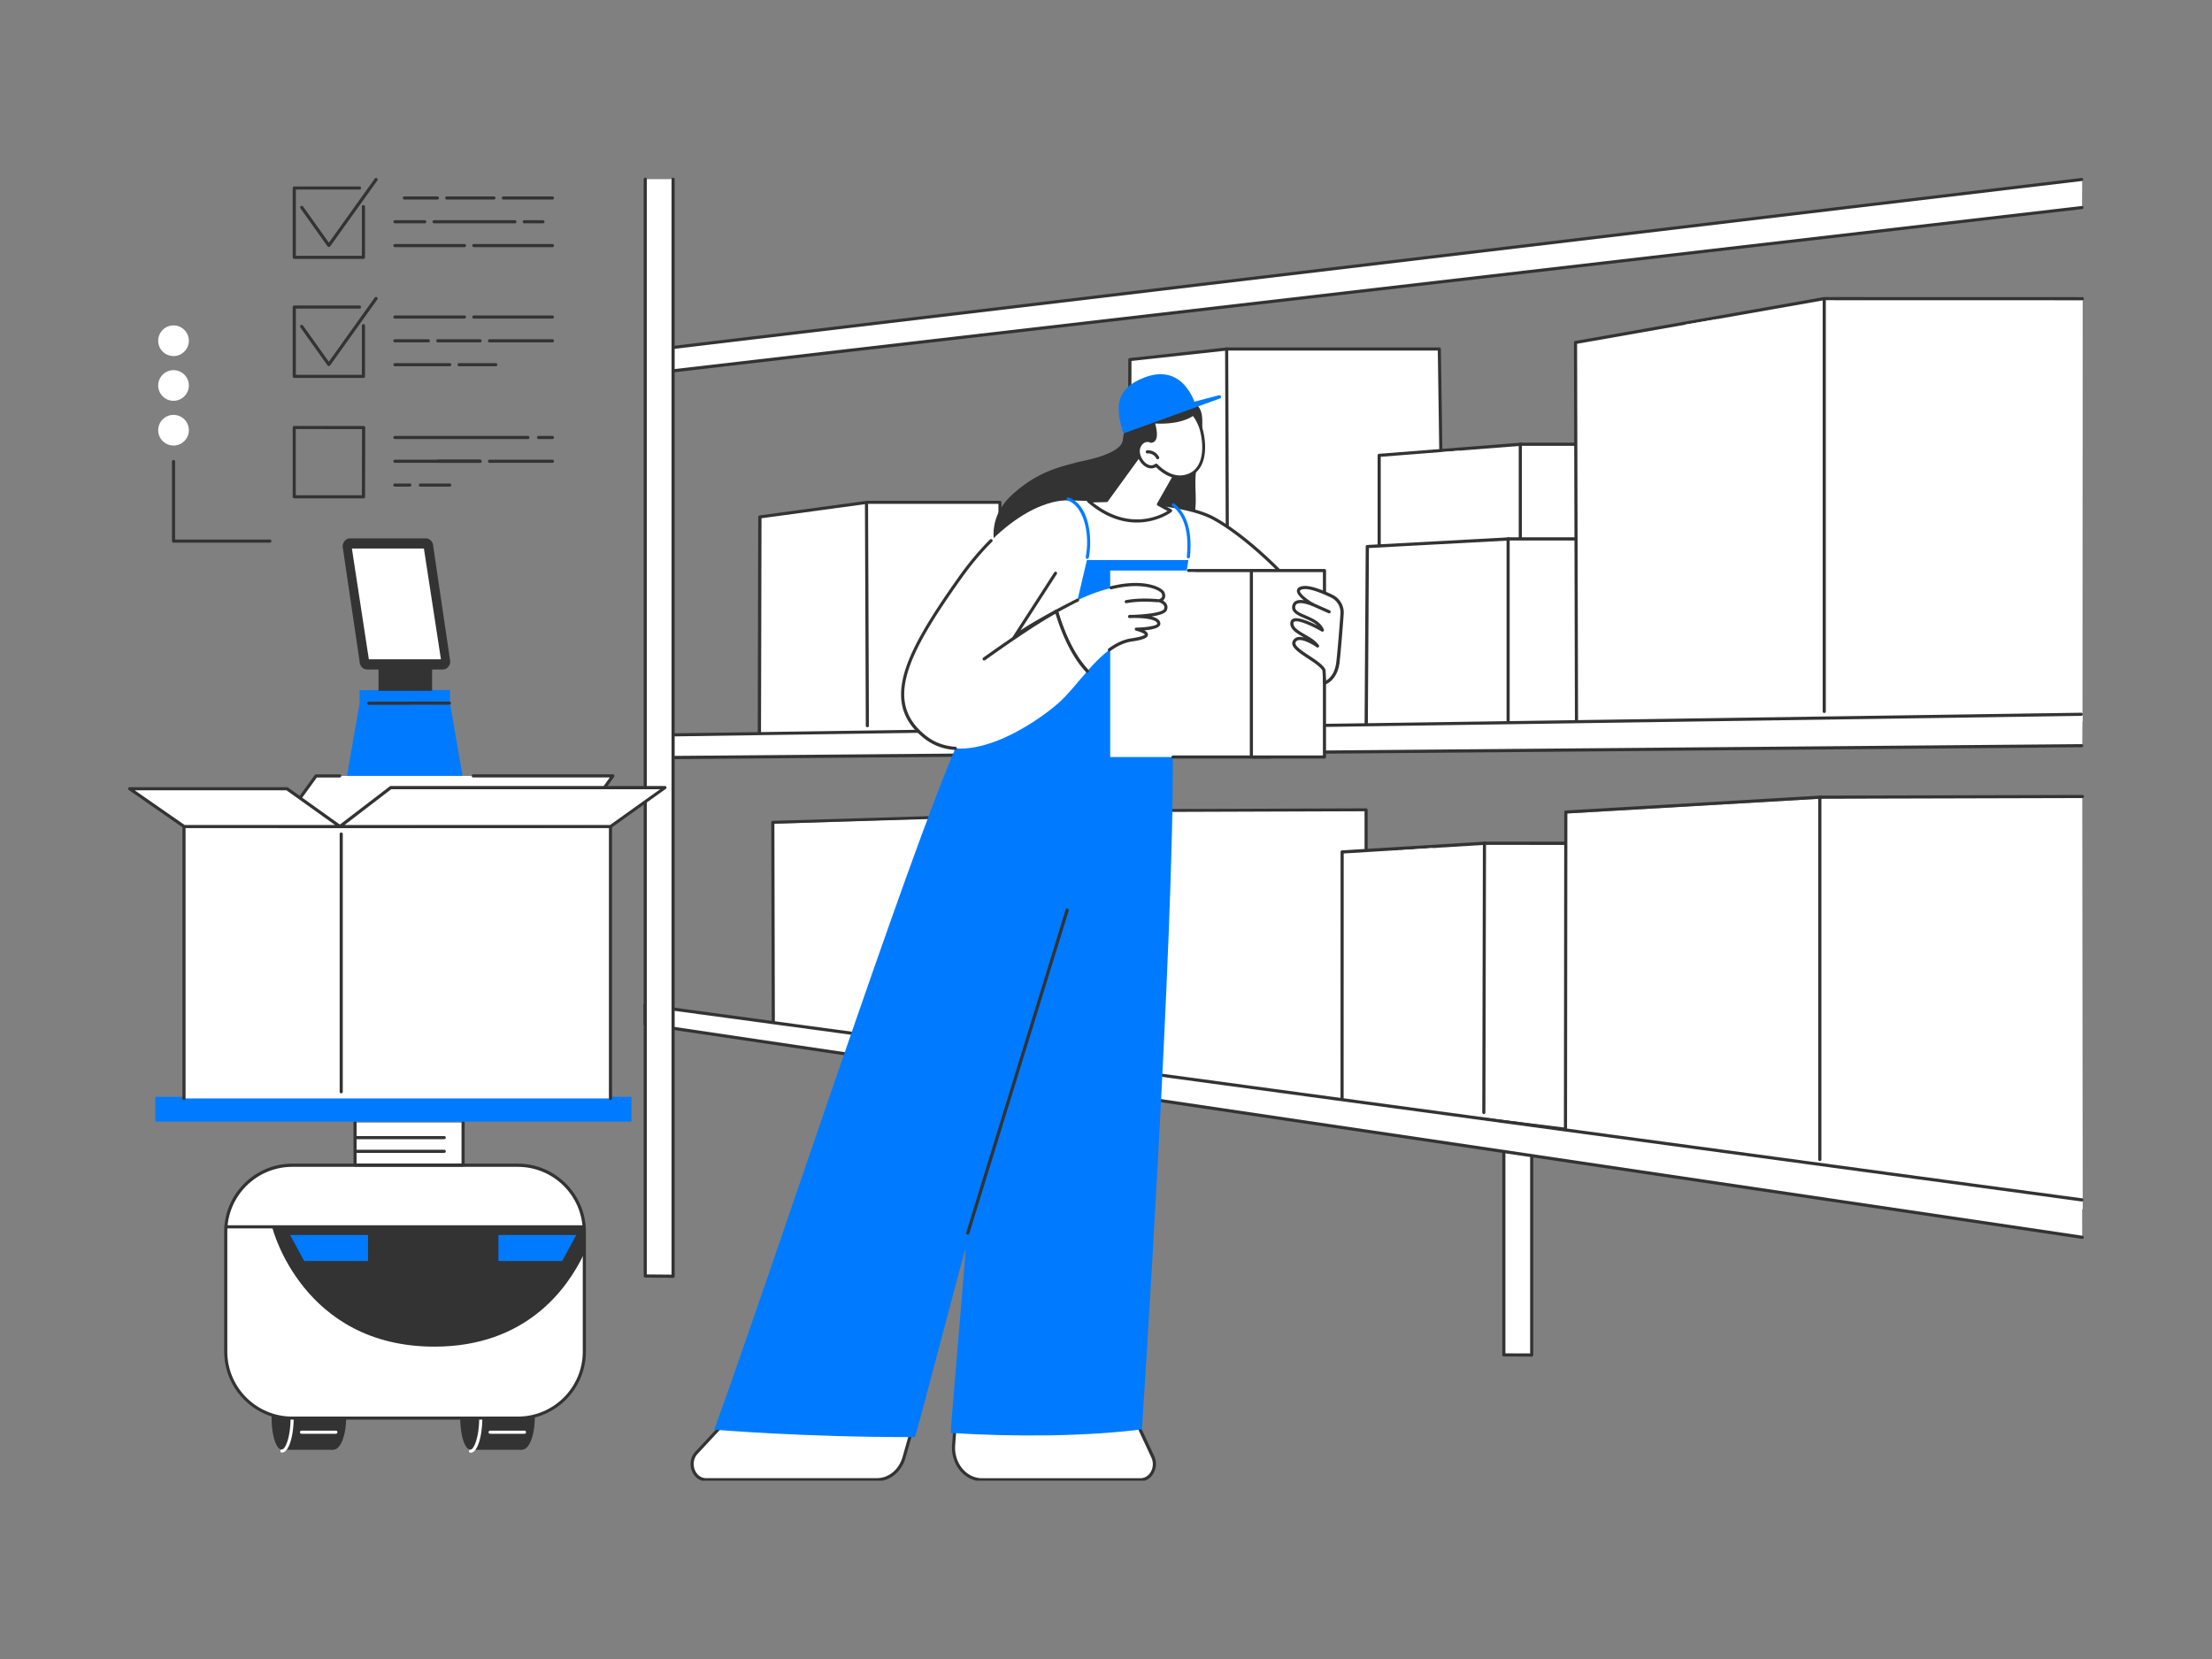 <?xml version="1.0" encoding="UTF-8"?>
<svg xmlns="http://www.w3.org/2000/svg" width="640" height="480" version="1.0" viewBox="0 0 480 360">
  <rect x="0" y="0" width="480" height="360" fill="#808080" stroke="none"/>
  <defs>
    <clipPath id="a">
      <path d="M341 64h111.203v94H341Zm0 0"></path>
    </clipPath>
    <clipPath id="b">
      <path d="M143 154h309.203v11H143Zm0 0"></path>
    </clipPath>
    <clipPath id="c">
      <path d="M339 172h113.203v91H339Zm0 0"></path>
    </clipPath>
    <clipPath id="d">
      <path d="M139 217h313.203v52H139Zm0 0"></path>
    </clipPath>
    <clipPath id="e">
      <path d="M140 38.555h312V82H140Zm0 0"></path>
    </clipPath>
    <clipPath id="f">
      <path d="M140 38.555h312.203V82H140Zm0 0"></path>
    </clipPath>
    <clipPath id="g">
      <path d="M140 38.555h7V277h-7Zm0 0"></path>
    </clipPath>
    <clipPath id="h">
      <path d="M139 38.555h8V278h-8Zm0 0"></path>
    </clipPath>
    <clipPath id="i">
      <path d="M27.703 170H75v10H27.703Zm0 0"></path>
    </clipPath>
    <clipPath id="j">
      <path d="M206 233h45v88.305h-45Zm0 0"></path>
    </clipPath>
    <clipPath id="k">
      <path d="M150 220h74v101.305h-74Zm0 0"></path>
    </clipPath>
    <clipPath id="l">
      <path d="M149 219h75v102.305h-75Zm0 0"></path>
    </clipPath>
    <clipPath id="m">
      <path d="M65 38.555h17V54H65Zm0 0"></path>
    </clipPath>
  </defs>
  <path fill="#fff" d="M326.332 197.309h6.043v96.703h-6.043Zm0 0"></path>
  <path fill="#333" d="m332.375 294.383-6.043-.031a.34.34 0 0 1-.34-.34v-96.703a.34.34 0 0 1 .68 0v96.363l5.363.015V197.31a.34.34 0 0 1 .68 0v96.718a.38.38 0 0 1-.094.25.37.37 0 0 1-.246.106m0 0"></path>
  <path fill="#fff" d="m164.965 161.09-.106-48.863 23.309-3.23h28.812v18.026l28.52-1.933-.46-46.961 21.128-2.399h46.219l.277 83.66Zm0 0"></path>
  <path fill="#333" d="M164.766 161.707a.32.32 0 0 1-.235-.09.38.38 0 0 1-.105-.25l.105-49.183c0-.172.125-.313.297-.34l23.293-3.172h28.859c.188 0 .34.156.34.34v17.933l27.364-.851.152-48.059a.34.34 0 0 1 .309-.34l21.007-2.304h46.172c.188 0 .34.156.34.34l.328 21.519c0 .184-.156.34-.344.34-.183-.016-.34-.156-.34-.34L312 76.074h-45.785l-20.684 2.254-.152 48.074a.33.33 0 0 1-.324.34l-28.043.867a.345.345 0 0 1-.356-.34v-17.933h-28.441l-22.969 3.125-.11 48.55L312 159.052a.34.34 0 0 1 0 .68Zm0 0"></path>
  <path fill="#333" d="M266.46 157.66a.345.345 0 0 1-.339-.34l-.277-81.59c0-.183.156-.34.34-.34.187 0 .34.157.34.34l.277 81.59c0 .184-.153.34-.34.34M188.215 157.813a.34.34 0 0 1-.34-.34l-.187-48.352c0-.183.156-.34.34-.34.171-.015.343.156.343.34l.184 48.352c0 .187-.157.34-.34.34m0 0"></path>
  <path fill="#fff" d="m330.117 117.098-30.836 1.578V98.812l30.758-2.414Zm0 0"></path>
  <path fill="#333" d="M299.281 119.016a.32.32 0 0 1-.234-.094.37.37 0 0 1-.11-.246V98.812c0-.187.141-.328.313-.34l30.773-2.413c.094 0 .188.03.266.093a.36.36 0 0 1 .106.246l.078 20.7a.34.34 0 0 1-.325.34l-30.855 1.578zm.34-19.895v19.184l30.172-1.532-.078-20.003Zm0 0"></path>
  <path fill="#fff" d="M329.902 96.398h15.86v20.684h-15.86Zm0 0"></path>
  <path fill="#333" d="M345.762 117.422h-15.86a.34.34 0 0 1-.34-.34V96.398c0-.183.153-.34.34-.34h15.86c.183 0 .34.157.34.34v20.684c0 .188-.157.34-.34.34m-15.52-.695h15.18V96.738h-15.18Zm0 0"></path>
  <path fill="#fff" d="m312.125 98.145.016 6.847 4.437-.34.031-6.847ZM327.473 157.148l-31.008.48.25-39.03 30.683-1.657Zm0 0"></path>
  <path fill="#333" d="M296.465 157.969a.38.38 0 0 1-.246-.094.36.36 0 0 1-.11-.246l.25-39.031c0-.188.137-.325.325-.34l30.699-1.656c.09 0 .183.03.246.093.062.063.11.157.11.246l.077 40.207c0 .188-.156.34-.343.34Zm.59-39.047-.235 38.367 30.328-.465-.074-39.512Zm0 0"></path>
  <path fill="#fff" d="M327.258 116.941h15.86v40.16h-15.86Zm0 0"></path>
  <path fill="#333" d="M343.117 157.441h-15.86a.343.343 0 0 1-.339-.34v-40.16c0-.183.156-.34.34-.34h15.86c.187 0 .339.157.339.34v40.16a.34.34 0 0 1-.34.34m-15.52-.68h15.18v-39.48h-15.18Zm0 0"></path>
  <path fill="#fff" d="M341.898 124.766V74.324l53.946-9.504 56.097.016-.046 91.789-109.891 1.328Zm0 0"></path>
  <g clip-path="url(#a)">
    <path fill="#333" d="M342.113 157.504a.37.37 0 0 1-.246-.094.43.43 0 0 1-.11-.246l-.214-82.84c0-.168.121-.308.277-.34l53.93-9.52h.063l56.05.016a.34.34 0 0 1 0 .68l-56.02-.015-53.62 9.46.214 82.204 107.665-.512a.343.343 0 0 1 0 .684zc.016 0 0 0 0 0m0 0"></path>
  </g>
  <path fill="#333" d="M395.86 154.723a.345.345 0 0 1-.34-.34V65.145a.34.34 0 0 1 .68 0v89.238c0 .183-.153.34-.34.34m0 0"></path>
  <path fill="#fff" d="M372.672 69.238v25.274l-6.953 1.207-.016-25.29ZM451.848 162.05l-306.7 2.364-.109-4.898 306.856-4.61Zm0 0"></path>
  <g clip-path="url(#b)">
    <path fill="#333" d="M144.254 164.754a.343.343 0 0 1-.34-.34l-.11-4.898c0-.094.032-.188.094-.25a.35.35 0 0 1 .247-.106l307.472-4.5c.184 0 .34.156.34.34 0 .188-.156.34-.34.34l-307.133 4.484.094 4.219 307.133-2.566c.184 0 .34.156.34.34 0 .187-.156.34-.34.34Zm0 0"></path>
  </g>
  <path fill="#fff" d="m167.809 223.293-.278-44.52 89.41-2.968 39.293.156.079 64.922s-128.981-17.961-128.504-17.59m0 0"></path>
  <path fill="#333" d="M296.063 241.148h-.043c-1.254-.171-125.165-17.375-128.165-17.515a.32.32 0 0 1-.261-.063.32.32 0 0 1-.125-.293l-.106-44.812c0-.184.137-.34.325-.34l84.675-2.566 44.07-.153c.094 0 .172.028.25.09.063.063.09.156.09.25l.047 64.75a.34.34 0 0 1-.34.34c-.03 0-.046 0-.078-.012v.028a.344.344 0 0 1-.34.296m-127.915-18.164c.684.047 2.106.23 5.258.633 3.34.434 8.223 1.098 14.547 1.95 10.649 1.437 25.473 3.476 44.086 6.027 31.688 4.36 63.762 8.828 64.086 8.86h.031l-.047-64.415-43.73.152-84.336 2.551Zm0 0"></path>
  <path fill="#fff" d="m291.227 239.602.03-54.739 30.868-1.867 38.152.016-.664 65.105-37.86-5.347Zm0 0"></path>
  <path fill="#333" d="M360.816 247.965h-.046l-38.907-4.778-30.668-3.261a.35.35 0 0 1-.308-.34l.015-54.723a.34.34 0 0 1 .325-.34l30.867-1.882 38.183.015c.184 0 .34.153.34.34l.54 64.629c0 .09-.048.184-.106.262a.47.47 0 0 1-.235.078m-69.25-8.672 30.375 3.23 38.52 4.73-.524-63.901-37.828-.016-30.527 1.867Zm0 0"></path>
  <path fill="#333" d="M321.988 241.75a.343.343 0 0 1-.34-.34l.137-58.414a.34.34 0 0 1 .68 0l-.137 58.414c0 .184-.156.34-.34.34m0 0"></path>
  <path fill="#fff" d="m310.887 184.016-.121 11.777-6.325.234-.015-11.562ZM451.941 262.434l-112.117-17.051.156-68.852 56.004-3.289 55.864-.402Zm0 0"></path>
  <g clip-path="url(#c)">
    <path fill="#333" d="M450.86 262.54h-.048L339.72 248.21a.324.324 0 0 1-.297-.323l-.059-2.489.075-69.191c0-.184.14-.324.324-.34l55.14-3.215 56.977-.152a.34.34 0 0 1 0 .68l-56.961.152-54.8 3.188-.075 68.847.062 2.18 110.817 14.297c.183.031.324.203.293.386-.047.188-.188.31-.356.31m0 0"></path>
  </g>
  <path fill="#333" d="M394.902 251.953a.343.343 0 0 1-.34-.34v-78.605c0-.184.153-.34.34-.34.184 0 .34.156.34.34v78.605c0 .184-.156.34-.34.34m0 0"></path>
  <path fill="#fff" d="m451.832 268.46-311.848-46.233-.015-4.098 311.847 42.277Zm0 0"></path>
  <g clip-path="url(#d)">
    <path fill="#333" d="M451.832 268.832h-.047l-311.828-46.25a.35.35 0 0 1-.297-.34l-.031-4.097c0-.09.047-.184.11-.262a.33.33 0 0 1 .261-.078l311.8 42.23c.188.031.325.203.298.387-.032.187-.203.324-.387.293L140.297 218.53l.027 3.418 311.555 46.203c.187.032.308.2.293.387a.36.36 0 0 1-.34.293m0 0"></path>
  </g>
  <g clip-path="url(#e)">
    <path fill="#fff" d="m451.8 45.047-310.98 36.11v-5.055l311.012-37.207Zm0 0"></path>
  </g>
  <g clip-path="url(#f)">
    <path fill="#333" d="M140.637 81.438a.35.35 0 0 1-.235-.094.3.3 0 0 1-.105-.246v-5.055c0-.172.121-.324.293-.34l311.09-37.086c.183-.015.355.11.37.293.016.188-.109.356-.296.371L140.977 76.336v4.375l310.75-36.004c.183-.016.355.11.37.297.012.184-.109.355-.296.371L140.684 81.438zm0 0"></path>
  </g>
  <g clip-path="url(#g)">
    <path fill="#fff" d="M140.016 38.867h6.047v238.035h-6.047Zm0 0"></path>
  </g>
  <g clip-path="url(#h)">
    <path fill="#333" d="m146.063 277.29-6.047-.063a.345.345 0 0 1-.34-.34V38.895c0-.184.156-.34.34-.34.187 0 .34.156.34.34v237.652l5.367.047v-237.7c0-.183.152-.34.34-.34.183 0 .34.157.34.34V276.95c0 .09-.032.184-.11.246a.36.36 0 0 1-.23.094m0 0"></path>
  </g>
  <path fill="#333" d="M61.168 300.754h11.176v13.848H61.168Zm0 0"></path>
  <path fill="#333" d="M63.39 307.676c0 .453-.011.902-.042 1.347q-.042.665-.125 1.293t-.207 1.192a11 11 0 0 1-.274 1.043 7 7 0 0 1-.34.86c-.12.25-.25.464-.382.636a1.7 1.7 0 0 1-.418.39.8.8 0 0 1-.434.133.8.8 0 0 1-.438-.132 1.6 1.6 0 0 1-.414-.391 3.4 3.4 0 0 1-.386-.637 6.5 6.5 0 0 1-.336-.86c-.106-.32-.196-.667-.278-1.042a14 14 0 0 1-.207-1.192 19 19 0 0 1-.125-1.293 19 19 0 0 1-.043-1.347q-.002-.676.043-1.344.042-.667.125-1.293.083-.628.207-1.191c.082-.375.172-.727.278-1.047.101-.317.215-.606.336-.856.12-.25.25-.465.386-.636.133-.172.274-.305.414-.395a.85.85 0 0 1 .438-.129q.217 0 .434.13.21.135.418.394c.132.171.261.386.382.636s.235.54.34.856c.102.32.196.672.274 1.047q.124.563.207 1.191.082.626.125 1.293.044.669.043 1.344M75.11 307.676q0 .68-.051 1.347-.055.665-.157 1.293t-.254 1.192q-.151.562-.34 1.043c-.128.32-.265.61-.413.86q-.229.377-.473.636c-.168.172-.34.305-.516.39a1.15 1.15 0 0 1-.531.133q-.271 0-.535-.132a1.8 1.8 0 0 1-.512-.391 3.6 3.6 0 0 1-.476-.637 6 6 0 0 1-.415-.86q-.186-.48-.34-1.042a14 14 0 0 1-.253-1.192 17.115 17.115 0 0 1-.207-2.64 17 17 0 0 1 .207-2.637q.106-.628.254-1.191c.101-.375.215-.727.34-1.047.128-.317.265-.606.414-.856.152-.25.308-.465.476-.636q.247-.259.512-.395.264-.129.535-.129.269 0 .531.13.264.135.516.394c.164.171.32.386.473.636.148.25.285.54.414.856.125.32.238.672.34 1.047q.15.563.253 1.191.102.626.157 1.293.051.669.05 1.344m0 0"></path>
  <path fill="#fff" d="M61.168 315.207a.34.34 0 0 1 0-.68c.77 0 1.883-2.675 1.883-6.851 0-4.047-1.098-6.535-1.883-6.535a.343.343 0 0 1 0-.684c1.668 0 2.566 3.727 2.566 7.234-.015 3.696-.976 7.516-2.566 7.516M72.883 311.125h-7.45a.34.34 0 0 1 0-.68h7.45a.34.34 0 0 1 0 .68M73.5 307.215h-7.45a.345.345 0 0 1-.34-.34c0-.187.157-.34.34-.34h7.45c.188 0 .344.152.344.34 0 .184-.156.34-.344.34m0 0"></path>
  <path fill="#333" d="M102.098 300.754h11.175v13.848h-11.175Zm0 0"></path>
  <path fill="#333" d="M104.324 307.676q0 .68-.043 1.347-.041.665-.125 1.293-.086.628-.207 1.192-.121.562-.277 1.043c-.102.32-.215.61-.336.86a3.4 3.4 0 0 1-.387.636 1.6 1.6 0 0 1-.418.39.8.8 0 0 1-.433.133.8.8 0 0 1-.434-.132 1.6 1.6 0 0 1-.418-.391 3.7 3.7 0 0 1-.383-.637 7 7 0 0 1-.34-.86q-.153-.48-.277-1.042a16 16 0 0 1-.203-1.192 22 22 0 0 1-.129-1.293 22 22 0 0 1-.043-1.347q.001-.676.043-1.344.046-.667.129-1.293.084-.628.203-1.191c.082-.375.176-.727.277-1.047.106-.317.22-.606.34-.856s.25-.465.383-.636q.204-.259.418-.395a.84.84 0 0 1 .434-.129q.222 0 .433.13.218.135.418.394c.137.171.266.386.387.636s.234.54.336.856c.105.32.195.672.277 1.047q.122.563.207 1.191.084.626.125 1.293.043.669.043 1.344M116.043 307.676q-.001.68-.055 1.347-.052.665-.156 1.293-.101.628-.25 1.192-.153.562-.34 1.043c-.129.32-.265.61-.418.86q-.221.377-.472.636a1.8 1.8 0 0 1-.512.39q-.265.134-.535.133a1.15 1.15 0 0 1-.532-.132 1.9 1.9 0 0 1-.515-.391 3.6 3.6 0 0 1-.473-.637 6 6 0 0 1-.414-.86 9 9 0 0 1-.34-1.042 13 13 0 0 1-.254-1.192 17 17 0 0 1-.156-1.293 17 17 0 0 1-.05-1.347q-.001-.676.05-1.344c.035-.445.09-.875.156-1.293q.104-.628.254-1.191c.098-.375.211-.727.34-1.047.129-.317.266-.606.414-.856.149-.25.309-.465.473-.636q.252-.259.515-.395.263-.129.532-.129.271 0 .535.13.264.135.512.394c.168.171.324.386.472.636.153.25.29.54.418.856.125.32.238.672.34 1.047q.149.563.25 1.191.104.626.156 1.293.054.669.055 1.344m0 0"></path>
  <path fill="#fff" d="M102.098 315.25a.343.343 0 0 1-.34-.34c0-.183.156-.34.34-.34.742 0 1.886-2.75 1.886-6.879 0-4.046-1.097-6.535-1.886-6.535a.346.346 0 0 1-.34-.344c0-.183.156-.34.34-.34 1.672 0 2.566 3.727 2.566 7.235 0 3.695-.957 7.543-2.566 7.543M113.816 311.125h-7.453a.345.345 0 0 1-.34-.34c0-.187.157-.34.34-.34h7.453c.184 0 .34.153.34.34 0 .184-.156.34-.34.34M114.434 307.215h-7.45a.34.34 0 0 1 0-.68h7.45a.34.34 0 0 1 0 .68m0 0"></path>
  <path fill="#fff" d="M112.363 307.723H63.422c-7.977 0-14.438-6.461-14.438-14.438v-26c0-7.976 6.461-14.437 14.438-14.437h48.941c7.977 0 14.438 6.46 14.438 14.437v26c0 7.977-6.461 14.438-14.438 14.438m0 0"></path>
  <path fill="#333" d="M112.363 308.063H63.422c-8.145 0-14.777-6.63-14.777-14.778v-26c0-8.144 6.632-14.777 14.777-14.777h48.941c8.145 0 14.778 6.633 14.778 14.777v26c0 8.149-6.633 14.777-14.778 14.777m-48.941-54.86c-7.774 0-14.098 6.324-14.098 14.098v26c0 7.777 6.324 14.097 14.098 14.097h48.941c7.774 0 14.098-6.32 14.098-14.097v-26c0-7.774-6.324-14.098-14.098-14.098Zm0 0"></path>
  <path fill="#333" d="M126.723 266.559h-77.66a.343.343 0 0 1-.34-.34c0-.184.156-.34.34-.34h77.66a.34.34 0 0 1 0 .68m0 0"></path>
  <path fill="#333" d="M59.125 266.496s6.508 25.723 35.137 25.723c19.894 0 28.86-12.535 32.492-20.188.016-.047.062-.136.062-.136l-.062-5.676Zm0 0"></path>
  <path fill="#007bff" d="M79.855 273.64H66.02l-3.06-5.644h16.895ZM108.16 273.64h13.832l3.063-5.644H108.16Zm0 0"></path>
  <path fill="#fff" d="M77.043 243.605h23.45v9.227h-23.45Zm0 0"></path>
  <path fill="#333" d="M100.492 253.156H77.043a.34.34 0 0 1-.34-.34v-9.226a.34.34 0 0 1 .68 0v8.887h22.77v-8.887a.34.34 0 0 1 .679 0v9.226c0 .204-.14.34-.34.34m0 0"></path>
  <path fill="#333" d="M96.395 247.207H77.352a.34.34 0 0 1 0-.68h19.043a.34.34 0 0 1 0 .68M96.395 250.176H77.352a.34.34 0 0 1 0-.68h19.043a.34.34 0 0 1 0 .68m0 0"></path>
  <path fill="#007bff" d="M33.7 238.008h103.335v5.379H33.7ZM108.484 215.672l-10.82-63.098v-2.844l-19.633.032v2.86L67.117 215.52Zm0 0"></path>
  <path fill="#333" d="M80.023 152.945a.345.345 0 0 1-.34-.34c0-.187.157-.34.34-.34l17.485-.03c.183 0 .34.152.34.34 0 .183-.157.34-.34.34Zm0 0"></path>
  <path fill="#fff" d="M132.48 238.36H39.934v-59.31h92.546Zm0 0"></path>
  <path fill="#333" d="M132.473 238.703a.343.343 0 0 1-.34-.34v-58.968H40.266v58.968a.34.34 0 0 1-.68 0v-59.312c0-.184.156-.34.34-.34h92.547c.187 0 .34.156.34.34v59.312a.34.34 0 0 1-.34.34m0 0"></path>
  <path fill="#333" d="M74.043 237.25a.34.34 0 0 1-.34-.34v-55.926c0-.183.152-.34.34-.34.184 0 .34.157.34.34v55.926c0 .188-.156.34-.34.34m0 0"></path>
  <path fill="#fff" d="m125.27 179.223 7.714-10.852H68.586l-7.977 10.992Zm0 0"></path>
  <path fill="#333" d="M60.61 179.703a.37.37 0 0 1-.31-.187c-.062-.106-.046-.246.032-.356l7.977-10.988a.33.33 0 0 1 .277-.14h5.133c.183 0 .34.155.34.34 0 .187-.157.339-.34.339h-4.961l-7.485 10.312 63.813-.14 7.234-10.172h-29.617a.34.34 0 0 1 0-.68h30.281c.121 0 .246.078.309.184.062.11.047.25-.031.355l-7.715 10.852a.32.32 0 0 1-.277.14Zm0 0"></path>
  <path fill="#fff" d="m73.766 179.363-11.5-8.21H28.133l11.824 8.21Zm0 0"></path>
  <g clip-path="url(#i)">
    <path fill="#333" d="M73.766 179.703H39.957a.33.33 0 0 1-.2-.062l-11.808-8.207c-.125-.079-.172-.235-.125-.387a.33.33 0 0 1 .324-.234h34.133a.3.3 0 0 1 .2.062l11.484 8.207c.125.094.172.25.125.387a.35.35 0 0 1-.324.234m-33.7-.68H72.7l-10.543-7.53H29.23Zm0 0"></path>
  </g>
  <path fill="#fff" d="m73.766 179.363 11.004-8.441h59.515l-11.812 8.441Zm0 0"></path>
  <path fill="#333" d="M132.473 179.703H73.766a.35.35 0 0 1-.325-.234.37.37 0 0 1 .106-.387l11.023-8.437a.36.36 0 0 1 .2-.079h59.515c.153 0 .278.094.324.23a.34.34 0 0 1-.125.388l-11.808 8.441a.26.26 0 0 1-.203.078m-57.703-.68h57.609l10.867-7.761H84.895ZM82.145 143.61h11.62v6.304h-11.62Zm0 0"></path>
  <path fill="#333" d="M96.086 145.277h-16.45c-.878 0-1.605-.789-1.605-1.761l-3.68-24.934c0-.973.727-1.762 1.61-1.762h16.445c.883 0 1.61.79 1.61 1.762l3.68 24.934c-.005.972-.716 1.761-1.61 1.761m0 0"></path>
  <path fill="#fff" d="m80.04 143.066-3.677-24.035h15.625l3.696 24.035Zm0 0"></path>
  <path fill="#333" d="M259.8 87.945c-1.269-1.285-5.226-2.195-7.081-1.578-1.528.512-6.895 3.215-7.649 4.574a12.3 12.3 0 0 0-1.422 4.547c-.359 3.215-9.105 4.59-9.972 4.836-3.184.93-7.977 1.719-13.586 6.617-1.73 1.5-5.055 4.903-4.406 10.356.433 3.68 16.648 9.586 20.359 9.633 3.691.047 18.781-9.352 21.36-12.012 3.386-3.508 1.394-8.426 2.226-13.246.387-2.242 1.531-4.918 1.316-7.188-.234-2.273.461-4.918-1.144-6.539m0 0"></path>
  <path fill="#fff" d="M277.438 123.715s-7.172-7.438-14.067-11.207c-3.848-2.102-10.652-3.078-15.906-3.528-4.453-.37-8.457 2.739-9.137 7.145-1.605 10.184-.926 27.281 21.18 28.52 31.656 1.792 17.93-20.93 17.93-20.93m0 0"></path>
  <path fill="#333" d="M262.906 145.09a65 65 0 0 1-3.414-.09c-7.96-.45-13.851-2.984-17.547-7.559-5.054-6.277-4.945-15.074-3.957-21.363.711-4.562 4.903-7.824 9.508-7.437 5.149.433 12.102 1.406 16.043 3.558 6.863 3.754 14.07 11.192 14.145 11.266a.2.2 0 0 1 .046.062c.22.371 5.442 9.153 1.641 15.489-2.445 4.035-7.96 6.074-16.465 6.074m-16.168-35.797c-3.972 0-7.449 2.906-8.086 6.894-.972 6.149-1.097 14.762 3.82 20.82 3.555 4.407 9.29 6.864 17.051 7.298 10.168.57 16.645-1.332 19.258-5.645 3.496-5.797-1.265-14.16-1.605-14.746-.496-.508-7.406-7.527-13.961-11.113-3.832-2.102-10.695-3.047-15.766-3.48-.246-.012-.48-.028-.71-.028m0 0"></path>
  <path fill="#333" d="M274.563 126.063a.31.31 0 0 1-.278-.153.35.35 0 0 1 .09-.48l2.242-1.532a.347.347 0 0 1 .48.094c.11.153.063.371-.093.48L274.762 126a.36.36 0 0 1-.2.063m0 0"></path>
  <path fill="#fff" d="M245.008 108.89c-15.969-.386-13.946-.292-13.946-.292l-24.992 46.449c-1.625 2.875.246 6.46 3.524 6.8 18.191 1.872 26.418 8.563 40.945 3.032 2.645-1.004 3.852-4.902 4.254-7.7 1.297-8.964 8.16-27.964 9.336-31.859 1.855-6.09-3.152-16.027-19.121-16.43m0 0"></path>
  <path fill="#007bff" d="M227.016 139.605h4.59l4.25-18.07h22.027l-4.113 25.567h-31.903ZM257.883 121.164h-.031a.347.347 0 0 1-.309-.371c.293-3.356.293-8.148-3.121-10.977-.14-.125-.172-.34-.047-.48.121-.137.34-.168.477-.043 3.664 3.027 3.664 8.035 3.37 11.547a.35.35 0 0 1-.34.324M235.95 121.27h-.063c-.188-.028-.309-.215-.278-.399.926-4.902-.324-10.976-3.941-12.273a.346.346 0 0 1-.203-.434.344.344 0 0 1 .433-.203c4.422 1.578 5.211 8.582 4.375 13.031-.015.172-.156.278-.324.278m0 0"></path>
  <g clip-path="url(#j)">
    <path fill="#fff" d="m250.293 244.5-3.016 65.465 2.875 6.168c1.055 2.258-.398 4.96-2.672 4.96h-34.394c-3.617 0-6.461-3.476-6.168-7.527l5.937-80.132Zm0 0"></path>
    <path fill="#333" d="M247.496 321.434h-34.394c-1.7 0-3.309-.727-4.528-2.04-1.422-1.53-2.137-3.664-1.98-5.859l5.937-80.133c0-.109.059-.199.137-.261a.32.32 0 0 1 .293-.047l37.426 11.066a.35.35 0 0 1 .246.34l-3.012 65.371 2.844 6.094a4.03 4.03 0 0 1-.25 3.879c-.633 1.02-1.621 1.59-2.719 1.59m-34.316-87.551-5.907 79.715c-.152 2.011.512 3.957 1.793 5.347 1.098 1.176 2.52 1.825 4.02 1.825h34.394c.864 0 1.653-.461 2.165-1.25.601-.961.68-2.196.199-3.23l-2.875-6.169c-.031-.047-.031-.11-.031-.156l3-65.2Zm0 0"></path>
  </g>
  <g clip-path="url(#k)">
    <path fill="#fff" d="m223.52 220-27.344 96.258c-.82 2.875-3.2 4.836-5.89 4.836h-37.067c-2.723 0-4.051-3.723-2.086-5.844l5.562-5.98L187.613 220Zm0 0"></path>
  </g>
  <g clip-path="url(#l)">
    <path fill="#333" d="M190.285 321.434H153.22c-1.317 0-2.442-.786-3.016-2.102-.648-1.484-.371-3.184.68-4.312l5.52-5.934 30.898-89.211a.34.34 0 0 1 .328-.23h35.906q.165 0 .278.14c.062.09.093.2.062.293l-27.375 96.27c-.867 3.047-3.371 5.086-6.215 5.086M187.86 220.34l-30.84 89.039a.3.3 0 0 1-.078.121l-5.562 5.984c-.883.942-1.098 2.348-.559 3.586.465 1.051 1.364 1.684 2.399 1.684h37.066c2.55 0 4.778-1.84 5.567-4.59l27.218-95.824Zm0 0"></path>
  </g>
  <path fill="#333" d="M208.293 311.031a.343.343 0 0 1-.34-.34c0-.183.14-.34.34-.34l38.398-.757c.188 0 .34.156.34.34a.33.33 0 0 1-.34.34zc.016 0 0 0 0 0M195.852 311.355h-.032a550 550 0 0 0-38.058-1.343.345.345 0 0 1-.34-.34c0-.188.156-.34.34-.34 12.66.016 25.476.465 38.105 1.344a.34.34 0 0 1 .309.37c.015.188-.14.31-.324.31m0 0"></path>
  <path fill="#007bff" d="M207.863 161.152c-10.465 23.418-42.48 120.88-52.883 149.075 0 0 19.508 1.687 43.56 1.609.218 0 10.788-40.887 11.007-40.871.11 0-3.356 39.973-3.246 39.988 14.222.883 29.758.742 41.504-.8 0 0 7.062-107.743 6.68-147.051-.11-11.286 1.218-16.418-18.044-16.387-.23 0-.46-.016-.695-.016-11.762-.262-22.582 2.598-27.883 14.453m0 0"></path>
  <path fill="#333" d="M209.996 267.922c-.031 0-.062 0-.094-.016a.354.354 0 0 1-.23-.433l21.578-70.086a.36.36 0 0 1 .434-.235c.183.063.277.25.23.434l-21.578 70.086a.35.35 0 0 1-.34.25m0 0"></path>
  <path fill="#fff" d="M240.91 123.805h34.781v40.468h-34.78Zm0 0"></path>
  <path fill="#333" d="M275.676 164.613h-21.133a.343.343 0 0 1-.34-.34c0-.183.156-.34.34-.34h20.793v-39.788h-17.422a.343.343 0 0 1-.34-.34c0-.184.156-.34.34-.34h17.762c.183 0 .34.156.34.34v40.468c0 .188-.141.34-.34.34m0 0"></path>
  <path fill="#fff" d="M271.547 123.805h15.86v40.468h-15.86Zm0 0"></path>
  <path fill="#333" d="M287.406 164.613h-15.86a.343.343 0 0 1-.339-.34v-40.468c0-.184.156-.34.34-.34h15.86c.187 0 .34.156.34.34v40.468a.34.34 0 0 1-.34.34m-15.52-.68h15.18v-39.788h-15.18Zm0 0"></path>
  <path fill="#fff" d="M254.93 124.176v13.48h4.437v-13.48ZM251.578 130.344s1.375-.293.817-1.653c-.493-1.222-7.59-4.16-19.786 2.164-1.238.649-2.363 1.235-3.37 1.778.913 3.12 3.015 9.074 6.695 13.015 2.859-3.261 5.98-6.261 9.675-6.8 6.524-.946.989-2.336.989-2.336s4.87-.047 4.87-1.176c0-1.496-3.94-1.606-5.613-1.59-.445.016-.742.016-.742.016s.297-.016.742-.016c1.856-.062 6.602-.34 7.051-1.484.555-1.422-1.328-1.918-1.328-1.918m0 0"></path>
  <path fill="#333" d="M240.742 141.352a.36.36 0 0 1-.281-.141.346.346 0 0 1 .078-.477c1.715-1.254 3.356-1.996 5.008-2.226 2.676-.387 2.89-.805 2.89-.82-.062-.188-1.003-.602-1.93-.836a.35.35 0 0 1-.265-.372c.016-.167.172-.292.34-.292 2.52-.032 4.531-.481 4.531-.836 0-.137-.062-.247-.172-.372-.586-.57-2.488-.91-5.086-.878-.445.015-.742.015-.742.015a.33.33 0 0 1-.34-.324c0-.188.141-.34.325-.356 0 0 .297-.015.757-.015 4.36-.156 6.524-.742 6.727-1.27.106-.277.106-.507 0-.71-.219-.434-.867-.696-1.098-.758-.156-.047-.261-.184-.25-.34 0-.153.11-.293.266-.324 0 0 .45-.106.617-.434.11-.2.094-.445-.031-.758-.277-.68-3.816-2.687-10.867-.957a.343.343 0 1 1-.168-.664c7.203-1.777 11.207.23 11.652 1.36q.305.766 0 1.347c-.09.168-.215.309-.34.414.313.172.637.434.82.805.204.387.204.82.032 1.27-.246.617-1.344 1.081-3.309 1.374.649.168 1.192.403 1.516.727.246.246.371.539.371.848 0 .945-1.856 1.3-3.477 1.437.461.25.817.574.786.961-.032.68-1.036 1.098-3.477 1.453-1.547.23-3.09.91-4.715 2.102-.031.03-.11.047-.168.047M235.73 145.727a.3.3 0 0 1-.246-.11c-2.734-2.937-4.882-7.14-6.57-12.89a.35.35 0 0 1 .172-.403c1.05-.574 2.195-1.16 3.383-1.777.418-.219.82-.418 1.222-.621.172-.074.371-.012.45.156.078.172.015.371-.157.45-.402.183-.804.386-1.203.6a273 273 0 0 0-3.125 1.657c1.64 5.5 3.711 9.55 6.324 12.348.122.14.122.355-.015.48a.33.33 0 0 1-.235.11m0 0"></path>
  <path fill="#333" d="M244.402 130.902a.35.35 0 0 1-.34-.277c-.03-.187.094-.355.282-.402 2.441-.45 5.07-.371 6.847-.22a.347.347 0 0 1 .309.372.344.344 0 0 1-.371.309c-2.488-.215-4.793-.137-6.664.203-.016.015-.031.015-.063.015m0 0"></path>
  <path fill="#fff" d="m220.027 138.367 14.235-24.113-3.012-5.645s-10.527-.664-22.91 16.727c-12.38 17.39-16.723 27.406-7.574 34.64 9.152 7.22 24.191-3.261 28.89-7.386 2.043-1.793 4.082-4.438 6.278-6.926-3.68-3.926-5.782-9.894-6.696-13.016-8.453 4.528-9.21 5.72-9.21 5.72m0 0"></path>
  <path fill="#333" d="M235.934 145.988a.3.3 0 0 1-.246-.11c-3.575-3.8-5.66-9.46-6.649-12.733-7.73 4.171-8.687 5.378-8.734 5.425-.11.137-.325.184-.465.075a.326.326 0 0 1-.09-.461l9.012-13.977a.345.345 0 0 1 .46-.105.34.34 0 0 1 .11.46l-7.898 12.243c1.296-.895 3.601-2.301 7.652-4.48a.38.38 0 0 1 .293-.016.38.38 0 0 1 .2.214c.913 3.157 3 9.012 6.616 12.88.125.136.125.355-.015.476a.35.35 0 0 1-.246.11M207.29 162.746h-.032c-2.567-.172-4.82-1.023-6.707-2.504-4.563-3.601-5.969-8.008-4.406-13.867 1.343-5.055 4.914-11.406 11.917-21.238 2.18-3.063 4.454-5.766 6.754-8.055.141-.14.356-.14.48 0a.34.34 0 0 1 0 .48c-2.273 2.254-4.515 4.93-6.679 7.961-12.148 17.063-16.676 27.036-7.633 34.16 1.778 1.407 3.91 2.196 6.336 2.368a.327.327 0 0 1 .309.355c-.016.2-.152.34-.34.34m0 0"></path>
  <path fill="#333" d="M213.566 143.328a.33.33 0 0 1-.277-.137.346.346 0 0 1 .074-.48l.125-.094c6.43-4.59 11.672-8.05 15.598-10.277a.35.35 0 0 1 .465.12.35.35 0 0 1-.125.466c-3.895 2.21-9.121 5.66-15.535 10.25l-.125.094c-.078.027-.137.058-.2.058m0 0"></path>
  <path fill="#fff" d="m287.3 145.402.169 2.797s2.414-.773 2.844-4.5c.296-2.472.68-7.418.898-10.48A3.945 3.945 0 0 0 289 129.37c-1.996-.957-4.715-2.086-6.23-1.855-2.551.386.261 2.613 2.117 3.664 0 0-3.54-1.547-4.094.156-.82 2.535 4.883 2.27 6.152 5.41 0 0-6.418-3.742-6.601-1.562-.188 2.101 4.02 2.859 5.578 5.007 0 0-4.016-2.875-5.055-.988-.957 1.762 5.29 4.05 6.434 6.2m0 0"></path>
  <path fill="#333" d="M287.469 148.54c-.063 0-.137-.017-.184-.063a.36.36 0 0 1-.156-.262l-.168-2.723c-.496-.832-1.871-1.746-3.215-2.625-1.996-1.316-3.883-2.55-3.187-3.836a1.54 1.54 0 0 1 1.023-.773c.414-.09.895-.043 1.39.078-.046-.031-.093-.063-.14-.078-1.516-.88-2.953-1.7-2.828-3.121.047-.48.308-.727.539-.836 1.066-.555 3.648.59 5.289 1.422-.742-.696-1.793-1.141-2.754-1.559-1.527-.664-3.121-1.348-2.594-2.937a1.37 1.37 0 0 1 .754-.852c.48-.215 1.082-.215 1.688-.121-.836-.668-1.61-1.5-1.485-2.195.094-.465.524-.774 1.297-.883 1.285-.184 3.434.449 6.43 1.886a4.29 4.29 0 0 1 2.414 4.188c-.203 2.844-.605 7.977-.898 10.496-.461 3.895-2.965 4.746-3.075 4.777-.062.016-.109.016-.14.016m-5.395-9.645c-.125 0-.23.015-.34.03a.8.8 0 0 0-.57.43c-.387.727 1.39 1.903 2.965 2.938 1.437.945 2.922 1.934 3.465 2.937.031.047.031.094.047.141l.136 2.3c.668-.386 1.903-1.452 2.196-4.003.293-2.504.695-7.617.898-10.465a3.6 3.6 0 0 0-2.027-3.523c-2.781-1.344-4.914-1.993-6.028-1.825-.433.063-.695.188-.726.34-.094.496 1.27 1.73 2.953 2.707a.36.36 0 0 1 .14.45c-.078.152-.28.23-.433.152-.621-.262-2.398-.879-3.246-.496a.68.68 0 0 0-.387.433c-.308.961.586 1.407 2.227 2.102 1.527.668 3.246 1.41 3.926 3.062a.33.33 0 0 1-.094.387.345.345 0 0 1-.403.031c-1.824-1.066-5.054-2.582-5.918-2.117-.078.047-.156.106-.171.293-.079.988 1.113 1.668 2.488 2.473 1.129.648 2.305 1.328 3.015 2.32a.34.34 0 0 1-.03.43c-.126.125-.31.14-.434.031-.664-.46-2.473-1.558-3.649-1.558m0 0"></path>
  <path fill="#333" d="M288.414 133.098a.5.5 0 0 1-.14-.032l-3.524-1.562a.339.339 0 1 1 .277-.617l3.524 1.558a.34.34 0 0 1 .172.45.36.36 0 0 1-.309.203m0 0"></path>
  <path fill="#fff" d="m257.063 99.46-5.672 9.954 2.629 1.422s-8.07 6.23-17.81-2.133l3.942-.105 8.907-12.278Zm0 0"></path>
  <path fill="#333" d="M246.691 113.387c-3.03 0-6.754-1.02-10.71-4.422a.33.33 0 0 1-.094-.367.35.35 0 0 1 .308-.235l3.774-.11 8.808-12.132a.37.37 0 0 1 .403-.125l8.007 3.125a.3.3 0 0 1 .2.2c.031.093.031.202-.028.277l-5.504 9.664 2.317 1.25c.11.062.172.156.172.277a.35.35 0 0 1-.125.297c-.047.074-3.028 2.3-7.528 2.3m-9.566-4.36c7.836 6.215 14.48 2.922 16.23 1.856l-2.132-1.16a.4.4 0 0 1-.172-.2.3.3 0 0 1 .031-.261l5.473-9.617-7.407-2.891-8.75 12.058a.3.3 0 0 1-.261.141Zm0 0"></path>
  <path fill="#fff" d="M260.45 92.441c-.743-1.914-1.548-2.629-1.548-2.629s-2.379 2.106-8.625 1.72c-.109 0 1.344 4.062-.492 4.218-.36-.168-.742-.246-1.144-.156-.868.203-1.5 1.054-1.625 1.933-.11.883.218 1.793.757 2.504.543.727 1.375 1.344 2.274 1.239.308-.032.586-.157.832-.34 1.578 1.59 4.02 3.23 6.82 2.285 4.914-1.653 3.492-8.856 2.75-10.774m0 0"></path>
  <path fill="#333" d="M256.027 103.852c-2.101 0-3.91-1.239-5.191-2.477-.234.14-.496.219-.758.25-.914.11-1.871-.402-2.582-1.375-.633-.883-.93-1.855-.82-2.754.14-1.082.914-1.992 1.87-2.226.419-.09.852-.043 1.267.125a.53.53 0 0 0 .328-.2c.476-.668.011-2.492-.157-3.187-.109-.445-.14-.54-.015-.695a.4.4 0 0 1 .277-.122c6.043.371 8.363-1.609 8.379-1.64a.36.36 0 0 1 .45 0c.03.031.863.789 1.636 2.754.605 1.543 1.406 5.64.078 8.484-.633 1.344-1.652 2.273-3.031 2.738a4.5 4.5 0 0 1-1.73.325m-5.148-3.247a.4.4 0 0 1 .25.09c1.484 1.5 3.816 3.11 6.46 2.211 1.208-.402 2.087-1.203 2.63-2.379 1.234-2.644.46-6.507-.094-7.96-.496-1.254-1.004-1.981-1.27-2.29-.77.528-3.214 1.856-8.175 1.625.23.926.68 2.797.03 3.692-.214.297-.526.465-.913.496-.059 0-.121 0-.168-.031a1.38 1.38 0 0 0-.914-.121c-.68.152-1.25.847-1.36 1.652-.093.726.157 1.531.68 2.273.559.758 1.3 1.172 1.95 1.098.23-.031.464-.125.663-.281a.43.43 0 0 1 .23-.075m0 0"></path>
  <path fill="#333" d="M251.223 99.66a.35.35 0 0 1-.313-.183c-.34-.696-1.14-1.145-1.914-1.082a.335.335 0 0 1-.371-.31.34.34 0 0 1 .309-.37 2.68 2.68 0 0 1 2.582 1.453.35.35 0 0 1-.157.46c-.03.032-.078.032-.136.032m0 0"></path>
  <path fill="#007bff" d="M259.566 88.3s-2.347-9.679-11.113-6.433c-6.785 2.524-6.305 7.051-4.683 12.168Zm0 0"></path>
  <path fill="#007bff" d="m264.531 85.766-5.379 1.406-15.382 6.863 20.976-7.574c.402-.14.203-.805-.215-.695m0 0"></path>
  <path fill="#fff" d="M40.977 73.938a3.3 3.3 0 0 1-2.051 3.07 3.2 3.2 0 0 1-1.27.254c-.441 0-.867-.082-1.273-.254a3.3 3.3 0 0 1-1.078-.719 3.3 3.3 0 0 1-.72-1.078 3.2 3.2 0 0 1-.253-1.273q-.002-.659.254-1.27.25-.61.719-1.078a3.304 3.304 0 0 1 2.352-.973 3.28 3.28 0 0 1 2.347.973 3.3 3.3 0 0 1 .973 2.347M40.977 83.648a3.3 3.3 0 0 1-.973 2.348 3.284 3.284 0 0 1-2.348.973 3.3 3.3 0 0 1-3.07-2.051 3.2 3.2 0 0 1-.254-1.27q-.002-.663.254-1.273.25-.61.719-1.078c.312-.313.672-.55 1.078-.719a3.2 3.2 0 0 1 1.273-.254c.442 0 .864.082 1.27.254q.615.25 1.078.719a3.3 3.3 0 0 1 .973 2.351M40.977 93.355a3.28 3.28 0 0 1-.973 2.348 3.2 3.2 0 0 1-1.078.723c-.406.168-.828.25-1.27.254a3.4 3.4 0 0 1-1.273-.254 3.3 3.3 0 0 1-1.078-.723 3.2 3.2 0 0 1-.72-1.078 3.2 3.2 0 0 1-.253-1.27c0-.44.082-.867.254-1.273q.25-.61.719-1.078t1.078-.719a3.2 3.2 0 0 1 1.273-.254c.442 0 .864.082 1.27.254q.615.25 1.078.719a3.3 3.3 0 0 1 .973 2.351m0 0"></path>
  <path fill="#333" d="M58.555 117.762H37.656a.34.34 0 0 1-.34-.34v-17.266a.34.34 0 0 1 .68 0v16.926h20.559c.183 0 .34.156.34.34 0 .187-.157.34-.34.34M78.867 56.18H63.855a.345.345 0 0 1-.34-.34V40.797c0-.184.157-.34.34-.34h14.16c.184 0 .34.156.34.34 0 .187-.156.34-.34.34h-13.82v14.36h14.332v-10.65a.34.34 0 0 1 .68 0v11.008c0 .168-.156.325-.34.325m0 0"></path>
  <g clip-path="url(#m)">
    <path fill="#333" d="M71.352 53.598a.33.33 0 0 1-.278-.141L65.2 45.203a.35.35 0 0 1 .078-.48.35.35 0 0 1 .48.078l5.61 7.867 9.973-13.926a.343.343 0 0 1 .555.402L71.648 53.458a.44.44 0 0 1-.296.14m0 0"></path>
  </g>
  <path fill="#333" d="M119.875 43.3h-10.633a.343.343 0 0 1-.344-.34c0-.183.157-.339.344-.339h10.633a.34.34 0 0 1 0 .68M107.184 43.3h-10.23a.343.343 0 0 1-.345-.34c0-.183.157-.339.344-.339h10.23c.188 0 .34.156.34.34a.33.33 0 0 1-.34.34M94.91 43.3h-7.156a.343.343 0 0 1-.34-.34c0-.183.156-.339.34-.339h7.156a.34.34 0 0 1 0 .68M117.82 48.465h-4.05a.345.345 0 0 1-.34-.34c0-.187.156-.34.34-.34h4.05c.184 0 .34.153.34.34 0 .184-.156.34-.34.34M111.73 48.465H94.2a.345.345 0 0 1-.34-.34c0-.187.156-.34.34-.34h17.53c.184 0 .34.153.34.34 0 .184-.156.34-.34.34M92.16 48.465h-6.445a.34.34 0 0 1 0-.68h6.445c.184 0 .34.153.34.34 0 .184-.156.34-.34.34M119.875 53.629h-17.05a.345.345 0 0 1-.34-.34c0-.187.156-.34.34-.34h17.034a.34.34 0 0 1 .34.34.32.32 0 0 1-.324.34M100.785 53.629H85.7a.34.34 0 0 1 0-.68h15.086c.184 0 .34.153.34.34 0 .184-.156.34-.34.34M78.867 82.008H63.855a.343.343 0 0 1-.34-.34v-15.04c0-.187.157-.339.34-.339h14.16c.184 0 .34.152.34.34 0 .183-.156.34-.34.34h-13.82v14.36h14.332V70.675c0-.184.153-.34.34-.34.184 0 .34.156.34.34v11.008c0 .171-.156.324-.34.324m0 0"></path>
  <path fill="#333" d="M71.352 79.426a.34.34 0 0 1-.278-.137l-5.89-8.258a.346.346 0 0 1 .078-.476.343.343 0 0 1 .48.078l5.61 7.867 9.972-13.93a.34.34 0 0 1 .477-.074.34.34 0 0 1 .078.477L71.633 79.289a.34.34 0 0 1-.281.137M119.875 69.133h-17.05a.345.345 0 0 1-.34-.34c0-.188.156-.34.34-.34h17.034a.34.34 0 0 1 .34.34.32.32 0 0 1-.324.34M100.785 69.133H85.7a.34.34 0 0 1 0-.68h15.086c.184 0 .34.152.34.34 0 .184-.156.34-.34.34M119.875 74.293h-13.648a.34.34 0 0 1 0-.68h13.648a.34.34 0 0 1 0 .68M104.172 74.293h-9.168a.34.34 0 0 1 0-.68h9.168c.183 0 .34.157.34.34 0 .188-.157.34-.34.34M92.95 74.293H85.7a.34.34 0 0 1 0-.68h7.25c.183 0 .34.157.34.34 0 .188-.142.34-.34.34M107.57 79.473h-7.945a.343.343 0 0 1-.34-.34c0-.184.156-.34.34-.34h7.945c.188 0 .34.156.34.34.016.187-.137.34-.34.34M97.586 79.473H85.715a.34.34 0 0 1 0-.68h11.87c.185 0 .34.156.34.34 0 .187-.155.34-.34.34M78.867 108.148H63.855a.345.345 0 0 1-.34-.34V92.767a.38.38 0 0 1 .094-.246.35.35 0 0 1 .246-.094l15.055.015c.094 0 .172.032.25.094a.35.35 0 0 1 .094.246l-.031 15.028a.37.37 0 0 1-.356.34m-14.672-.68h14.332l.028-14.347-14.375-.016v14.364ZM119.875 95.27h-3.016a.343.343 0 0 1-.34-.34c0-.184.157-.34.34-.34h3.016a.34.34 0 0 1 0 .68M114.559 95.27h-28.86a.34.34 0 0 1 0-.68h28.844c.184 0 .34.156.34.34a.32.32 0 0 1-.324.34M119.875 100.434h-13.648a.34.34 0 0 1 0-.68h13.648a.34.34 0 0 1 0 .68M104.172 100.434h-9.168a.34.34 0 0 1 0-.68h9.168c.183 0 .34.156.34.34 0 .187-.157.34-.34.34m0 0"></path>
  <path fill="#333" d="M104.172 100.434H85.699a.34.34 0 0 1 0-.68h18.457c.184 0 .34.156.34.34a.32.32 0 0 1-.324.34M97.586 105.598H91.23a.345.345 0 0 1-.34-.34c0-.188.157-.34.34-.34h6.356c.184 0 .34.152.34.34 0 .183-.156.34-.34.34M88.93 105.598H85.7a.34.34 0 0 1 0-.68h3.23c.183 0 .34.152.34.34 0 .183-.157.34-.34.34m0 0"></path>
</svg>
